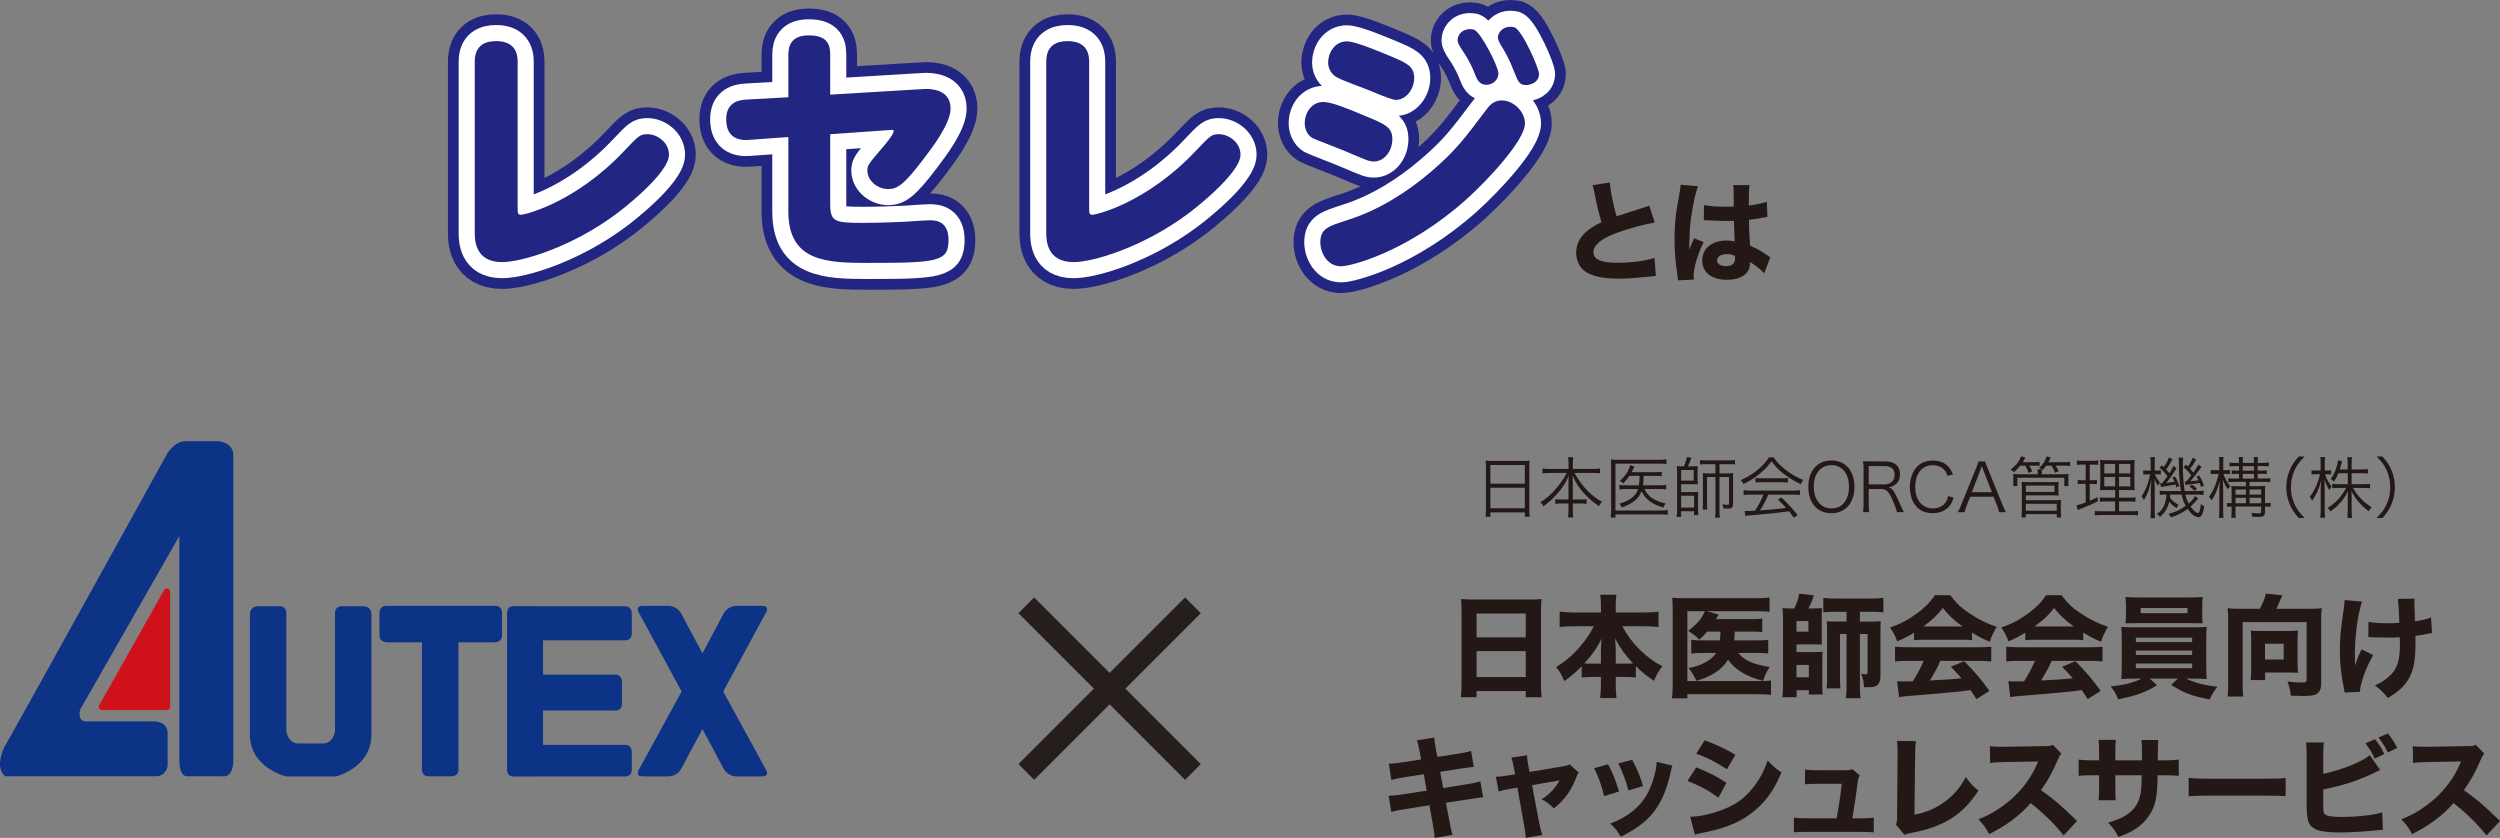 <?xml version="1.0" encoding="UTF-8"?>
<svg id="_レイヤー_2" data-name="レイヤー 2" xmlns="http://www.w3.org/2000/svg" viewBox="0 0 674.26 225.98">
  <rect x="0" y="0" width="674.26" height="225.98" fill="#808080" stroke="none"/>
  <defs>
    <style>
      .cls-1 {
        stroke: #232583;
        stroke-width: 14.46px;
      }

      .cls-1, .cls-2, .cls-3 {
        stroke-linejoin: round;
      }

      .cls-1, .cls-4 {
        fill: #232583;
      }

      .cls-2 {
        fill: #cf111b;
        stroke: #cf111b;
        stroke-linecap: round;
        stroke-width: 1.73px;
      }

      .cls-3 {
        fill: #fff;
        stroke: #fff;
        stroke-width: 8.67px;
      }

      .cls-5 {
        fill: #0d3387;
      }

      .cls-6, .cls-7 {
        fill: #231815;
      }

      .cls-7 {
        stroke: #251e1c;
        stroke-miterlimit: 10;
        stroke-width: 6px;
      }
    </style>
  </defs>
  <g id="_サイト" data-name="サイト">
    <g>
      <path class="cls-6" d="M400.76,125.99c0-.72-.02-1.24-.09-1.76.58.07,1.1.09,1.93.09h8.1c.83,0,1.33-.02,1.85-.09-.07.52-.09.97-.09,1.66v11.54c0,.86.04,1.37.11,1.93h-1.31v-1.17h-9.29v1.17h-1.31c.07-.54.11-1.1.11-1.91v-11.45ZM401.96,130.45h9.29v-5.04h-9.29v5.04ZM401.96,137.08h9.29v-5.53h-9.29v5.53Z"/>
      <path class="cls-6" d="M418,127.55c-.7,0-1.31.04-1.98.11v-1.31c.67.09,1.19.13,1.98.13h5.04v-1.53c0-.59-.04-1.03-.13-1.64h1.42c-.09.54-.13,1.06-.13,1.62v1.55h5.31c.9,0,1.5-.04,2.02-.13v1.31c-.76-.07-1.3-.11-2.02-.11h-4.86c2.02,3.64,4.43,6.16,7.42,7.78-.38.41-.58.68-.83,1.17-1.46-.97-2.57-1.91-3.75-3.15-1.49-1.58-2.5-3.11-3.37-5.06.05,1.08.07,1.75.07,2.34v4.09h1.96c.88,0,1.28-.02,1.75-.09v1.26c-.54-.09-.97-.11-1.78-.11h-1.93v1.71c0,.85.04,1.49.13,2.07h-1.42c.09-.63.13-1.26.13-2.09v-1.69h-1.73c-.85,0-1.28.02-1.82.11v-1.26c.47.07.86.09,1.78.09h1.76v-4.09c0-.67.02-1.35.07-2.32-.83,1.96-1.78,3.44-3.4,5.2-1.13,1.24-2.11,2.11-3.42,3.02-.27-.49-.41-.67-.85-1.06,1.55-.94,2.84-2.03,4.21-3.65,1.35-1.55,2.12-2.7,2.93-4.27h-4.59Z"/>
      <path class="cls-6" d="M449.81,138.86c-.54-.09-.99-.13-1.76-.13h-12.35v.85h-1.3c.07-.59.13-1.24.13-1.96v-11.85c0-.74-.02-1.26-.07-1.85.54.07,1.03.09,1.89.09h11.34c.7,0,1.17-.04,1.76-.13v1.28c-.54-.07-1.04-.11-1.75-.11h-12.01v12.64h12.35c.74,0,1.22-.04,1.76-.11v1.28ZM443.53,131.89c.95,2.07,2.49,3.13,5.71,3.91-.27.32-.47.65-.63,1.1-1.84-.59-2.72-1.01-3.67-1.71s-1.66-1.55-2.21-2.7c-.47,1.19-1.1,2.02-2.05,2.72-.96.7-1.93,1.19-3.24,1.66-.2-.41-.4-.7-.7-1.01,2.81-.81,4.43-2.07,5.06-3.96h-3.21c-.88,0-1.35.02-1.84.09v-1.19c.49.07.9.09,1.85.09h3.4c.13-.81.16-1.24.2-2.54h-2.75c-.54.81-.85,1.17-1.64,2.02-.29-.27-.5-.43-.92-.65,1.26-1.17,1.96-2.12,2.5-3.37.13-.31.2-.54.29-.88l1.13.34q-.13.27-.41.86c-.07.18-.18.38-.34.68h6.37c.9,0,1.35-.02,1.76-.09v1.17c-.52-.07-1.06-.09-1.75-.09h-3.13q-.07,1.71-.18,2.54h4.48c.83,0,1.28-.04,1.76-.11v1.22c-.49-.07-1.01-.11-1.8-.11h-4.05Z"/>
      <path class="cls-6" d="M454.12,125.79c.43-.9.63-1.48.86-2.54l1.19.2c-.29.92-.58,1.6-.94,2.34h1.41c.52,0,.86-.02,1.26-.05-.04.36-.05.68-.05,1.13v2.57c0,.54.02.81.05,1.19-.36-.04-.61-.04-1.26-.04h-3.24v2.12h3.33c.7,0,.95-.02,1.31-.05-.05.41-.07.76-.07,1.39v3.33c0,.63.02,1.1.09,1.55h-1.17v-1.04h-3.49v1.51h-1.21c.09-.52.13-1.08.13-1.73v-10.68c0-.34-.04-.9-.07-1.26.38.04.81.05,1.39.05h.49ZM453.41,129.62h3.38v-2.86h-3.38v2.86ZM453.41,136.9h3.49v-3.19h-3.49v3.19ZM460.12,125.19c-.7,0-1.12.02-1.6.09v-1.21c.5.07.94.11,1.64.11h6.16c.7,0,1.12-.04,1.62-.11v1.21c-.49-.07-.9-.09-1.58-.09h-2.61v2.48h2.32c.59,0,1.01-.02,1.41-.07-.05.41-.07.72-.07,1.33v6.99c0,.94-.36,1.26-1.37,1.26-.38,0-.79-.02-1.26-.07-.02-.45-.09-.74-.25-1.13.65.13,1.1.18,1.4.18.29,0,.4-.09.4-.4v-7.11h-2.58v9.31c0,.7.04,1.17.13,1.64h-1.35c.09-.5.13-.95.13-1.64v-9.31h-2.27v7.08c0,.86.02,1.31.09,1.69h-1.3c.07-.47.11-.92.11-1.76v-6.66c0-.61-.02-.97-.07-1.39.49.05.85.07,1.55.07h1.89v-2.48h-2.52Z"/>
      <path class="cls-6" d="M478.39,123.36c.85,1.3,1.64,2.14,3.02,3.22,1.57,1.24,3.29,2.23,4.97,2.88-.36.43-.54.74-.7,1.15-1.8-.85-3.55-1.94-5.01-3.13-1.21-.99-2.03-1.89-2.88-3.08-.88,1.22-1.57,1.96-2.7,2.95-1.58,1.37-3.06,2.34-4.86,3.17-.18-.38-.47-.76-.76-1.03,1.85-.81,3.28-1.69,4.77-2.94,1.24-1.04,2.07-1.96,2.86-3.21h1.28ZM472.31,133.4c-.88,0-1.51.04-2.05.11v-1.3c.56.07,1.15.11,2.05.11h11.09c.92,0,1.5-.04,2.05-.11v1.3c-.56-.07-1.17-.11-2.05-.11h-6.46c-.99,2.16-1.33,2.83-2.25,4.25,2.48-.16,4.36-.34,7.02-.67-1.08-1.17-1.4-1.49-2.2-2.23l.94-.58c1.8,1.69,3.01,3.02,4.36,4.75l-.99.74c-.7-.99-.94-1.3-1.31-1.76-3.2.43-5.92.72-8.73.94-2.23.18-2.59.22-3.04.32l-.22-1.37c.31.04.65.05.92.05q.29,0,1.91-.11c1.01-1.6,1.58-2.68,2.29-4.34h-3.31ZM473.46,128.92c.36.05.76.07,1.42.07h5.82c.7,0,1.12-.02,1.51-.07v1.21c-.38-.05-.85-.07-1.51-.07h-5.83c-.54,0-1.04.02-1.4.07v-1.21Z"/>
      <path class="cls-6" d="M500.15,131.3c0,4.34-2.43,7.11-6.23,7.11s-6.21-2.77-6.21-7.11,2.45-7.11,6.23-7.11,6.21,2.77,6.21,7.11ZM497.08,135.91c1.03-1.01,1.6-2.68,1.6-4.61s-.54-3.56-1.58-4.61c-.83-.81-1.91-1.24-3.15-1.24-2.88,0-4.77,2.3-4.77,5.83s1.91,5.85,4.79,5.85c1.24,0,2.3-.41,3.11-1.22Z"/>
      <path class="cls-6" d="M511.58,138.14c-.05-.54-.31-1.28-1.06-3.08-1.04-2.47-1.75-3.17-3.19-3.17h-3.33v4.21c0,.92.04,1.39.14,2.03h-1.67c.11-.65.14-1.13.14-2.02v-9.65c0-.77-.04-1.35-.14-2.07.63.04,1.13.05,1.96.05h3.96c2.61,0,4.05,1.22,4.05,3.46,0,1.15-.34,2.02-1.08,2.65-.52.47-.97.68-1.94.9.74.22,1.19.7,1.84,1.98.43.85.86,1.78,1.42,3.02.31.7.56,1.24.81,1.67h-1.91ZM508.27,130.65c.81,0,1.55-.29,2.03-.77.47-.45.68-1.04.68-1.82,0-1.53-.9-2.36-2.61-2.36h-4.38v4.95h4.27Z"/>
      <path class="cls-6" d="M525.26,128.35c-.27-.77-.47-1.15-.85-1.58-.72-.85-1.8-1.3-3.11-1.3-2.92,0-4.75,2.23-4.75,5.82s1.85,5.83,4.75,5.83c1.42,0,2.63-.54,3.37-1.51.38-.52.56-.97.72-1.8l1.49.36c-.31,1.06-.54,1.57-.97,2.14-1.01,1.35-2.65,2.09-4.66,2.09-1.73,0-3.19-.54-4.21-1.58-1.26-1.26-1.94-3.22-1.94-5.47s.72-4.29,2.05-5.6c1.04-1.01,2.41-1.53,4.12-1.53s3.06.49,4.03,1.46c.63.61.97,1.15,1.4,2.27l-1.44.41Z"/>
      <path class="cls-6" d="M539.16,138.14c-.14-.65-.34-1.28-.56-1.84l-.94-2.32h-6.28l-.94,2.32c-.27.68-.43,1.21-.56,1.84h-1.87c.36-.59.49-.86.97-2.07l4.03-9.94c.34-.85.49-1.26.58-1.67h1.82c.07.34.16.58.61,1.67l4.03,9.94c.45,1.08.68,1.6.95,2.07h-1.85ZM534.91,126.8c-.05-.14-.05-.16-.4-1.15-.09.27-.16.47-.2.59-.11.29-.16.49-.2.56l-2.3,5.94h5.42l-2.32-5.94Z"/>
      <path class="cls-6" d="M544.86,125.59c-.58.72-1.03,1.19-1.69,1.76-.32-.36-.38-.4-.9-.72,1.37-.99,2.27-2.11,2.88-3.58l1.13.36c-.31.56-.43.76-.74,1.24h3.03c.74,0,1.12-.02,1.53-.09v1.08c-.49-.05-.61-.05-1.39-.05h-1.4c.36.61.54.95.79,1.53l-.99.43c-.27-.81-.49-1.31-.86-1.96h-1.39ZM550.68,126.6c-.36-.25-.45-.31-.7-.43,1.08-.97,1.55-1.69,2-3.08l1.1.27c-.22.5-.34.77-.63,1.3h4.3c.77,0,1.1-.02,1.57-.09v1.12c-.45-.07-.83-.09-1.53-.09h-2.38c.36.54.59.95.85,1.49l-1.01.43c-.34-.86-.5-1.19-.95-1.93h-1.42c-.29.4-.36.49-1.01,1.17-.05-.05-.07-.07-.14-.13-.05.38-.05.47-.05.97v.31h5.38c.83,0,1.24-.02,1.82-.07-.04.34-.05.61-.05,1.13v.94c0,.54.02.85.07,1.19h-1.15v-2.25h-12.66v2.25h-1.15c.05-.36.07-.67.07-1.17v-.94c0-.49-.02-.81-.07-1.15.52.05.94.07,1.76.07h4.88v-.31c0-.43-.02-.61-.07-1.01h1.19ZM545.19,139.58c.07-.61.11-1.1.11-1.82v-6.5c0-.61-.02-.86-.07-1.31.56.07,1.06.09,1.8.09h6.39c.76,0,1.24-.02,1.8-.09-.04.34-.05.72-.05,1.31v1.04c0,.63.02.99.07,1.37-.54-.05-1.03-.07-1.8-.07h-7.06v1.31h7.85c.77,0,1.19-.02,1.66-.07-.07.45-.09.94-.09,1.62v1.42c0,.65.02,1.13.11,1.69h-1.19v-.9h-8.34v.9h-1.19ZM546.38,132.68h7.72v-1.71h-7.72v1.71ZM546.38,137.74h8.34v-1.87h-8.34v1.87Z"/>
      <path class="cls-6" d="M561.57,125.3c-.72,0-.94.02-1.42.09v-1.21c.43.09.81.11,1.51.11h2.74c.68,0,1.04-.02,1.48-.11v1.19c-.47-.05-.81-.07-1.39-.07h-.88v4.23h.72c.52,0,.79-.02,1.21-.09v1.13c-.41-.05-.76-.07-1.21-.07h-.72v4.57c.88-.38,1.19-.52,2.11-.99l.07,1.13c-1.76.86-2.11,1.01-4.68,2.03-.41.16-.5.2-.72.31l-.36-1.26c.67-.14,1.24-.32,2.49-.77v-5.02h-.95c-.49,0-.79.02-1.19.09v-1.15c.4.07.67.09,1.21.09h.94v-4.23h-.94ZM568.61,132.16c-1.13,0-1.73.02-2.23.07.04-.31.04-.49.04-.65q.02-.47.04-1.42v-3.83c0-1.13-.04-1.73-.09-2.29.54.07,1.1.09,2.32.09h4.74c1.26,0,1.8-.02,2.3-.09-.05.5-.07,1.21-.07,2.27v3.62c0,1.17.02,1.84.07,2.3-.65-.05-1.13-.07-2.16-.07h-2.05v2.07h2.66c.88,0,1.28-.02,1.76-.09v1.19c-.5-.07-.94-.09-1.76-.09h-2.66v2.65h3.35c.86,0,1.28-.02,1.76-.09v1.19c-.52-.07-.94-.09-1.8-.09h-8.05c-.86,0-1.28.02-1.78.09v-1.19c.47.07.85.09,1.71.09h3.75v-2.65h-2.38c-.86,0-1.26.02-1.73.09v-1.19c.45.07.83.09,1.73.09h2.38v-2.07h-1.84ZM567.53,125.12v2.56h2.92v-2.56h-2.92ZM567.53,128.63v2.54h2.92v-2.54h-2.92ZM571.51,127.68h3.04v-2.56h-3.04v2.56ZM571.51,131.17h3.04v-2.54h-3.04v2.54Z"/>
      <path class="cls-6" d="M580.05,125.16c0-.99-.02-1.48-.09-1.87h1.24c-.05.43-.07.94-.07,1.85v1.78h.49c.52,0,.88-.02,1.17-.07v1.13c-.41-.05-.68-.07-1.15-.07h-.43c.34.86.76,1.53,1.33,2.18-.2.31-.29.47-.5.94-.45-.61-.67-1.04-.97-1.93.04,1.24.07,2.02.07,2.65v5.91c0,1.03.02,1.62.09,2.09h-1.26c.07-.5.11-1.15.11-2.09v-4.92c0-.7.07-2.11.18-3.48-.49,2.48-1.08,4.12-2.04,5.64-.16-.4-.4-.76-.65-1.04,1.08-1.53,1.87-3.53,2.34-5.94h-.63c-.5,0-.94.02-1.24.07v-1.13c.32.05.63.07,1.24.07h.77v-1.76ZM585.33,133.39c-.04.47-.04.5-.07.86.59.77,1.26,1.31,2.34,1.93-.22.23-.31.36-.59.86-.88-.58-1.39-1.03-1.96-1.71-.47,1.78-1.17,2.94-2.47,4.07-.31-.38-.45-.52-.86-.77,1.66-1.15,2.41-2.66,2.59-5.24h-.2c-.67,0-1.13.02-1.62.09v-1.13c.5.07.85.09,1.62.09h4.11c-.16-.83-.22-1.33-.31-2.25-.2-1.89-.23-2.5-.27-5.64,0-.47-.04-.76-.09-1.13h1.26c-.07.43-.09.76-.09,1.76,0,2.7.16,5.13.5,7.26h3.19c1.08,0,1.4-.02,1.91-.11v1.17c-.58-.09-1.04-.11-1.91-.11h-3.01c.23.99.47,1.64.9,2.41.86-.77,1.39-1.39,1.67-2.02l.92.63c-.86,1.01-1.42,1.6-2.09,2.2.77,1.1,1.51,1.75,1.98,1.75.22,0,.32-.14.49-.61.14-.43.16-.58.32-1.82.34.31.56.45.92.63-.41,2.27-.77,2.93-1.62,2.93s-1.85-.76-2.88-2.23c-1.35,1.03-2.68,1.69-4.47,2.27-.23-.43-.34-.58-.72-.92,1.91-.5,3.21-1.1,4.66-2.18-.54-1.01-.77-1.64-1.1-3.04h-3.06ZM585.92,123.84c-.56,1.12-1.03,1.89-1.69,2.77.4.43.56.61.86,1.04.49-.77.67-1.1,1.08-1.98l.86.61c-1.15,1.84-1.86,2.84-2.79,3.96.88-.11,1.67-.22,2.25-.32-.22-.49-.29-.63-.59-1.12l.72-.27c.54.88.79,1.48,1.17,2.57l-.81.34c-.09-.36-.13-.47-.22-.79-.76.16-1.71.34-3.44.61-.22.04-.29.04-.5.09l-.22-1.03c.11.02.16.02.22.02.09,0,.16,0,.31-.02.65-.79.97-1.21,1.44-1.89-.67-.9-1.19-1.46-2.12-2.25l.65-.72c.14.14.31.31.5.49.7-.99,1.04-1.66,1.37-2.59l.95.47ZM589.22,129.84c.13.02.2.02.27.02.05,0,.11,0,.18-.02.61-.7.76-.88,1.33-1.62-.72-.97-1.15-1.42-2.07-2.18l.59-.76c.29.27.36.34.56.54.61-.85.95-1.48,1.31-2.38l.94.5c-.63,1.08-.95,1.58-1.64,2.48.36.4.52.59.86,1.03.72-1.01.9-1.3,1.39-2.16l.83.65c-1.64,2.2-2.14,2.85-3.02,3.84.99-.07,1.46-.13,2.2-.25-.2-.45-.27-.58-.54-1.01l.74-.29c.5.83.86,1.58,1.31,2.77l-.83.32c-.16-.54-.23-.74-.36-1.06-.41.09-1.6.25-3.55.5-.13.02-.14.02-.31.05l-.2-.99ZM591.16,130.7c.52.31.86.59,1.37,1.1l-.65.61c-.45-.5-.79-.81-1.35-1.19l.63-.52Z"/>
      <path class="cls-6" d="M599.67,127.81c.49,1.44,1.01,2.34,1.85,3.29-.27.29-.41.45-.68.88-.58-.83-.88-1.46-1.33-2.63.05.85.09,1.94.09,2.79v5.44c0,.97.02,1.6.11,2.09h-1.26c.07-.5.11-1.17.11-2.09v-5.04c0-.86.04-1.87.11-2.81-.59,2.02-.72,2.41-1.12,3.28-.34.76-.61,1.24-1.04,1.93-.23-.38-.34-.5-.77-.9,1.21-1.64,2.09-3.73,2.65-6.23h-.88c-.54,0-.94.02-1.24.07v-1.13c.32.05.67.07,1.24.07h1.04v-1.71c0-1.01-.02-1.48-.09-1.85h1.24c-.07.45-.09.95-.09,1.85v1.71h.63c.52,0,.85-.02,1.19-.07v1.13c-.36-.05-.7-.07-1.17-.07h-.58ZM602.74,129.98c-.79,0-1.22.02-1.75.09v-1.08c.47.07.9.09,1.71.09h1.17v-1.28h-.45c-.67,0-1.06.02-1.51.07v-1.01c.43.05.85.07,1.51.07h.45v-1.21h-.99c-.67,0-1.12.02-1.58.07v-1.03c.43.07.86.09,1.58.09h.99c-.02-.85-.04-1.19-.11-1.57h1.22c-.09.38-.11.7-.11,1.57h3.04c-.02-1.01-.02-1.21-.11-1.57h1.22c-.09.45-.11.85-.11,1.57h1.44c.7,0,1.12-.04,1.58-.11v1.06c-.5-.07-.86-.09-1.58-.09h-1.44v1.21h.92c.65,0,1.08-.02,1.51-.09v1.04c-.41-.07-.83-.09-1.51-.09h-.92v1.28h1.62c.81,0,1.24-.02,1.75-.11v1.12c-.54-.09-.92-.11-1.76-.11h-3.82v1.17h2.52c.7,0,1.3-.04,1.73-.09-.05.41-.07.94-.07,1.84v2.83h.14c.63,0,.9-.02,1.35-.11v1.08c-.49-.05-.86-.07-1.35-.07h-.14v1.4c0,1.12-.34,1.39-1.71,1.39-.56,0-1.04-.02-1.75-.05-.04-.34-.11-.7-.22-1.03.77.11,1.31.14,1.91.14s.72-.07.72-.5v-1.35h-6.91v1.06c0,1.15,0,1.46.07,1.98h-1.21c.07-.58.09-1.04.09-1.98v-1.06c-.5,0-.88.04-1.26.09v-1.08c.38.07.7.09,1.26.09v-2.88c0-.72-.02-1.15-.07-1.73.45.02,1.04.04,1.96.04h1.96v-1.17h-3.01ZM605.74,132.02h-2.81v1.39h2.81v-1.39ZM605.74,134.25h-2.81v1.48h2.81v-1.48ZM607.92,126.94v-1.21h-3.04v1.21h3.04ZM607.92,129.08v-1.28h-3.04v1.28h3.04ZM609.85,133.4v-1.39h-3.13v1.39h3.13ZM609.85,135.73v-1.48h-3.13v1.48h3.13Z"/>
      <path class="cls-6" d="M619.98,139.71c-1.35-1.55-1.91-2.41-2.5-3.87-.59-1.44-.86-2.86-.86-4.43s.27-2.99.86-4.43c.59-1.46,1.15-2.32,2.5-3.87h1.6c-1.51,1.53-2.11,2.34-2.74,3.73-.65,1.44-.97,2.94-.97,4.57s.32,3.13.97,4.57c.63,1.39,1.22,2.2,2.74,3.73h-1.6Z"/>
      <path class="cls-6" d="M627.07,127.89c.41,1.28.94,2.25,1.78,3.33-.27.34-.47.63-.63.95-.58-.9-.88-1.57-1.3-2.92q.04,1.33.07,2.92v5.38c0,1.01.04,1.57.11,2.09h-1.33c.09-.52.13-1.15.13-2.09v-5.11c0-.92.02-1.67.11-2.86-.52,2.2-1.24,3.82-2.43,5.46-.22-.49-.36-.7-.65-1.04,1.21-1.44,2.23-3.67,2.79-6.1h-1.03c-.54,0-.95.02-1.26.07v-1.13c.31.05.67.07,1.26.07h1.19v-1.78c0-1.01-.02-1.46-.09-1.85h1.3c-.07.45-.09.94-.09,1.85v1.78h.59c.5,0,.79-.02,1.12-.07v1.12c-.34-.04-.72-.05-1.12-.05h-.52ZM630.67,127.62c-.36.9-.63,1.4-1.17,2.27-.34-.32-.5-.45-.9-.67.85-1.17,1.42-2.48,1.8-4.05.09-.45.14-.72.14-1.03l1.15.29c-.07.16-.09.27-.29.97-.11.41-.23.85-.36,1.21h2.14v-1.71c0-.74-.04-1.17-.11-1.6h1.28c-.07.41-.11.85-.11,1.58v1.73h2.63c.85,0,1.31-.04,1.75-.11v1.21c-.45-.05-.97-.09-1.75-.09h-2.63v2.97h3.22c.72,0,1.22-.04,1.75-.11v1.21c-.56-.05-1.12-.09-1.76-.09h-2.84c.61,1.06,1.04,1.69,1.78,2.5.99,1.12,1.95,1.89,3.26,2.7-.38.4-.54.63-.79,1.08-2.18-1.6-3.58-3.24-4.68-5.49q.02.36.05.95c0,.32.02.77.02,1.19v3.26c0,.83.04,1.39.11,1.89h-1.28c.07-.54.11-1.1.11-1.91v-3.19c0-.16.02-.88.07-2.16-.68,1.44-1.46,2.58-2.57,3.69-.68.72-1.28,1.21-2.18,1.8-.29-.45-.5-.72-.76-.95,2.11-1.22,3.71-2.94,5.01-5.37h-1.94c-.72,0-1.3.04-1.8.11v-1.22c.52.07,1.04.11,1.8.11h2.38v-2.97h-2.52Z"/>
      <path class="cls-6" d="M640.95,139.71c1.51-1.51,2.11-2.34,2.74-3.73.65-1.44.97-2.94.97-4.57s-.32-3.13-.97-4.57c-.63-1.39-1.22-2.21-2.74-3.73h1.6c1.35,1.55,1.91,2.41,2.5,3.87.59,1.44.86,2.86.86,4.43s-.27,2.99-.86,4.43c-.59,1.46-1.15,2.32-2.5,3.87h-1.6Z"/>
    </g>
    <g>
      <path class="cls-6" d="M412.49,161.7c1.44,0,2.34-.03,3.27-.15-.12,1.26-.15,2.19-.15,3.21v19.44c0,1.62.06,2.7.18,3.84h-4.29v-1.65h-13.26v1.65h-4.23c.12-1.14.18-2.4.18-3.84v-19.35c0-1.14-.06-2.19-.15-3.3.96.09,2.01.15,3.39.15h15.06ZM411.5,171.9v-6.42h-13.26v6.42h13.26ZM398.24,175.62v6.99h13.26v-6.99h-13.26Z"/>
      <path class="cls-6" d="M437.54,168.9c1.44,2.61,2.76,4.38,4.62,6.24,2.07,2.01,3.87,3.36,6.18,4.56-1.08,1.38-1.5,2.13-2.25,3.93-1.95-1.29-3.09-2.22-4.89-3.96v3.06c-.96-.09-1.8-.15-3-.15h-2.43v1.83c0,1.44.06,2.79.21,3.87h-4.41c.15-1.14.21-2.4.21-3.87v-1.83h-2.19c-1.2,0-2.04.06-3,.15v-3.03c-1.65,1.71-2.91,2.76-4.71,3.99-.72-1.77-1.11-2.43-2.19-3.78,2.37-1.44,4.2-2.97,6.06-5.04,1.68-1.89,3.09-3.9,4.11-5.97h-5.52c-1.38,0-2.46.06-3.69.21v-4.14c1.2.15,2.25.21,3.69.21h7.44v-1.98c0-1.23-.06-1.95-.18-2.79h4.35c-.12.78-.18,1.56-.18,2.79v1.98h7.8c1.53,0,2.67-.06,3.75-.21v4.14c-1.29-.15-2.31-.21-3.75-.21h-6.03ZM431.78,175.2c0-.93.06-1.83.18-2.97-1.23,2.49-2.52,4.38-4.65,6.69.51.06,1.05.06,2.07.06h2.4v-3.78ZM438.5,178.98c.99,0,1.41,0,1.95-.06-2.07-2.19-3.36-3.96-4.86-6.72.15,1.71.18,2.28.18,2.94v3.84h2.73Z"/>
      <path class="cls-6" d="M460.43,170.34c-.72.87-1.05,1.2-2.13,2.19-.81-.9-1.65-1.53-3-2.37,2.43-1.86,3.81-3.48,4.5-5.31h-4.71v18.84h19.08c1.65,0,2.67-.06,3.48-.15v3.87c-.87-.12-1.86-.18-3.45-.18h-19.11v1.11h-4.14c.12-1.05.18-1.92.18-3.57v-20.34c0-1.38-.03-2.31-.12-3.21.9.09,1.74.12,3.27.12h19.41c1.68,0,2.55-.06,3.57-.18v3.84c-1.02-.12-1.77-.15-3.45-.15h-13.5l3.24.9q-.12.21-.36.6c-.03.06-.06.12-.39.63h9.51c1.44,0,2.19-.03,2.97-.15v3.63c-.9-.09-1.77-.12-2.94-.12h-4.47c-.06,1.44-.06,1.47-.15,2.37h6.33c1.38,0,2.01-.03,2.85-.15v3.69c-.78-.12-1.56-.15-2.97-.15h-5.1c.93,1.17,2.01,1.95,3.6,2.58,1.41.54,3,.93,4.86,1.2-.78,1.2-1.2,2.07-1.8,3.75-4.62-1.23-7.35-2.88-9.42-5.7-1.68,2.67-4.29,4.44-8.55,5.7-.63-1.44-1.26-2.46-2.13-3.45,2.16-.45,3-.72,4.29-1.41,1.53-.78,2.46-1.59,3.18-2.67h-3.42c-1.68,0-2.4.03-3.3.18v-3.75c.9.15,1.59.18,3.36.18h4.38c.06-.66.12-1.29.15-2.37h-3.6Z"/>
      <path class="cls-6" d="M483.95,164.1c.75-1.65,1.05-2.58,1.29-3.99l3.96.45c-.39,1.29-.75,2.13-1.44,3.54h1.65c.75,0,1.41-.03,1.98-.09-.03.66-.06,1.2-.06,1.83v5.76c0,1.29,0,1.59.06,2.25-.6-.03-1.08-.06-1.86-.06h-5.01v2.07h5.01c.99,0,1.5-.03,2.04-.09-.06.69-.09,1.26-.09,2.22v6.93c0,1.17.03,1.8.12,2.4h-3.75v-1.17h-3.3v1.89h-3.84c.12-1.11.18-2.13.18-3.27v-18.18c0-.75-.06-2.01-.15-2.58.54.06,1.26.09,2.04.09h1.17ZM484.52,170.37h3.21v-2.88h-3.21v2.88ZM484.52,182.67h3.33v-3.33h-3.33v3.33ZM494.87,165c-1.29,0-2.16.03-3.12.15v-3.9c.96.12,1.89.18,3.33.18h9.63c1.38,0,2.31-.06,3.24-.18v3.9c-.96-.12-1.8-.15-3.12-.15h-3.21v2.64h3.24c1.11,0,1.74-.03,2.4-.12-.06.57-.09,1.05-.09,2.43v12.45c0,1.08-.27,1.86-.78,2.31-.51.48-1.17.63-2.58.63h-1.08c-.12-1.77-.27-2.49-.78-3.63.21.03.39.06.48.06.48.09.57.09.69.09.45,0,.57-.09.57-.48v-10.38h-2.07v14.13c0,1.23.06,2.22.18,3.18h-3.96c.12-.96.18-1.98.18-3.18v-14.13h-1.77v11.76c0,1.56.03,2.25.12,2.91h-3.72c.12-.87.12-1.26.12-3.42v-12.12c0-1.38-.03-1.89-.09-2.58.63.06,1.2.09,2.46.09h2.88v-2.64h-3.15Z"/>
      <path class="cls-6" d="M516.23,170.64c-1.74,1.05-2.61,1.5-4.53,2.34-.63-1.68-1.08-2.52-1.98-3.72,2.97-1.05,4.83-2.04,7.23-3.78,2.19-1.59,3.6-3.03,4.89-4.95h4.17c1.53,2.07,2.76,3.27,5.07,4.83,2.52,1.71,4.8,2.82,7.44,3.69-.9,1.53-1.38,2.52-1.86,4.02-1.8-.72-2.88-1.29-4.8-2.46v2.04c-.84-.09-1.62-.12-2.79-.12h-10.17c-.93,0-1.83.03-2.67.12v-2.01ZM514.67,178.23c-1.5,0-2.61.06-3.57.18v-3.99c1.02.09,2.22.15,3.57.15h18.81c1.44,0,2.58-.06,3.57-.15v3.99c-.99-.12-2.07-.18-3.57-.18h-10.14c-.81,1.86-1.8,3.66-2.88,5.31q6.03-.3,8.58-.6c-.96-1.08-1.44-1.62-2.88-3.12l3.6-1.5c3.09,3.18,4.38,4.71,6.81,8.01l-3.51,2.22c-.84-1.32-1.11-1.71-1.59-2.43-2.88.39-2.94.39-4.59.54-1.47.15-10.26.93-11.4.99-1.38.09-2.61.24-3.3.36l-.51-4.29c.9.06,1.35.06,2.1.06.3,0,1.02,0,2.13-.03,1.17-1.83,2.19-3.75,2.94-5.52h-4.17ZM529.31,168.96c-2.34-1.68-3.69-2.94-5.31-4.98-1.47,1.92-2.79,3.15-5.28,4.98h10.59Z"/>
      <path class="cls-6" d="M546.23,170.64c-1.74,1.05-2.61,1.5-4.53,2.34-.63-1.68-1.08-2.52-1.98-3.72,2.97-1.05,4.83-2.04,7.23-3.78,2.19-1.59,3.6-3.03,4.89-4.95h4.17c1.53,2.07,2.76,3.27,5.07,4.83,2.52,1.71,4.8,2.82,7.44,3.69-.9,1.53-1.38,2.52-1.86,4.02-1.8-.72-2.88-1.29-4.8-2.46v2.04c-.84-.09-1.62-.12-2.79-.12h-10.17c-.93,0-1.83.03-2.67.12v-2.01ZM544.67,178.23c-1.5,0-2.61.06-3.57.18v-3.99c1.02.09,2.22.15,3.57.15h18.81c1.44,0,2.58-.06,3.57-.15v3.99c-.99-.12-2.07-.18-3.57-.18h-10.14c-.81,1.86-1.8,3.66-2.88,5.31q6.03-.3,8.58-.6c-.96-1.08-1.44-1.62-2.88-3.12l3.6-1.5c3.09,3.18,4.38,4.71,6.81,8.01l-3.51,2.22c-.84-1.32-1.11-1.71-1.59-2.43-2.88.39-2.94.39-4.59.54-1.47.15-10.26.93-11.4.99-1.38.09-2.61.24-3.3.36l-.51-4.29c.9.06,1.35.06,2.1.06.3,0,1.02,0,2.13-.03,1.17-1.83,2.19-3.75,2.94-5.52h-4.17ZM559.31,168.96c-2.34-1.68-3.69-2.94-5.31-4.98-1.47,1.92-2.79,3.15-5.28,4.98h10.59Z"/>
      <path class="cls-6" d="M575.45,183.03c-1.47,0-2.31.03-3.33.12.06-.78.12-1.59.12-3.15v-7.71c0-1.59-.03-2.25-.12-3.21.9.09,1.92.12,3.33.12h16.38c1.5,0,2.22-.03,3.33-.12-.12.78-.12,1.47-.12,3.21v7.71q.03,2.58.12,3.15c-.96-.09-1.89-.12-3.33-.12h-2.25c2.64,1.2,5.1,1.83,8.46,2.19-1.08,1.41-1.56,2.22-2.1,3.42-4.8-.93-6.93-1.74-10.38-3.93l1.83-1.68h-7.62l2.01,1.77c-3.3,1.98-5.61,2.82-10.47,3.81-.57-1.41-1.11-2.31-2.04-3.45,3.9-.48,6-1.02,8.37-2.13h-2.19ZM593.96,165.87c0,.84.03,1.56.09,2.25-.9-.03-1.95-.06-3.18-.06h-14.37c-1.26,0-2.34.03-3.24.06.06-.69.12-1.44.12-2.25v-2.52c0-.9-.06-1.44-.15-2.34,1.08.09,1.8.12,3.42.12h14.07c1.56,0,2.28-.03,3.36-.12-.09.84-.12,1.35-.12,2.34v2.52ZM576.05,173.16h15.18v-1.17h-15.18v1.17ZM576.05,176.64h15.18v-1.17h-15.18v1.17ZM576.05,180.21h15.18v-1.26h-15.18v1.26ZM577.34,163.98v1.41h12.63v-1.41h-12.63Z"/>
      <path class="cls-6" d="M609.5,164.19c.69-1.23,1.38-3,1.62-4.08l4.47.45c-.3.54-.45.9-.66,1.44-.33.81-.66,1.53-.99,2.19h9.18c1.38,0,2.1-.03,3.06-.15-.12,1.11-.15,1.98-.15,3.12v17.07c0,1.62-.42,2.52-1.41,3.03-.63.3-1.71.45-3.3.45-.75,0-1.86-.03-3.48-.09-.15-1.5-.36-2.34-.9-3.81,1.29.18,2.82.27,3.84.27,1.11,0,1.32-.15,1.32-.84v-15.45h-17.25v16.53c0,1.77.03,2.58.18,3.54h-4.26c.15-1.02.18-1.77.18-3.54v-17.13c0-1.11-.03-2.01-.15-3.15.96.12,1.68.15,3.06.15h5.64ZM619.67,179.04c0,1.08.03,1.77.15,2.4-.75-.03-1.71-.06-2.43-.06h-6.48v2.04h-3.9c.09-.87.15-1.62.15-2.55v-8.64c0-.87-.03-1.44-.12-2.16.69.06,1.26.09,2.13.09h8.4c.93,0,1.5-.03,2.22-.09-.09.72-.12,1.35-.12,2.25v6.72ZM610.88,177.87h5.04v-4.26h-5.04v4.26Z"/>
      <path class="cls-6" d="M637.04,162.24c-1.23,3.9-1.92,9.24-1.92,14.64,0,.78.03,1.89.09,2.64.39-1.44.81-2.52,1.71-4.38l3.15,1.53c-1.95,3.36-3.48,7.59-3.6,9.93l-4.11.18c-.06-.45-.09-.63-.21-1.2-.78-3.75-1.08-6.63-1.08-10.17,0-3.3.15-4.89,1.05-11.28.18-1.2.21-1.56.21-2.28l4.71.39ZM638.78,167.7c1.44.27,3.06.39,5.4.39,1.08,0,2.04-.03,2.94-.12q-.18-5.01-.42-6.45l4.53-.06c-.06.51-.06.69-.06,1.08q0,.36.03,1.38t.09,2.07c0,.66,0,.93.03,1.59,2.04-.3,3.36-.63,4.35-1.08l.24,4.23q-.51.06-1.71.3c-1.2.24-1.59.33-2.76.45.03.57.03,1.14.03,1.71,0,5.16-.54,7.83-2.04,10.23-1.2,1.89-2.79,3.27-5.43,4.83-1.26-1.62-1.86-2.19-3.48-3.39,2.04-.9,3.39-1.86,4.59-3.18,1.59-1.8,2.16-3.96,2.16-8.16,0-.51,0-.75-.06-1.65-1.29.06-2.13.09-3.36.09s-2.16-.03-3.24-.06c-.96-.06-1.08-.06-1.44-.06h-.42l.03-4.14Z"/>
      <path class="cls-6" d="M382.96,203.12q-.45-2.49-.81-3.45l4.71-.75c.03.96.15,1.83.45,3.45l.36,1.77,5.28-.81c1.95-.3,2.64-.45,3.81-.81l.72,4.32q-1.32.12-3.78.48l-5.28.84.81,4.38,6-.96c1.98-.3,2.79-.48,4.02-.87l.75,4.32q-1.05.06-3.93.54l-6.09.93.84,4.47c.42,2.34.57,3,.96,4.2l-4.86.81c-.03-.87-.21-2.28-.57-4.2l-.84-4.59-6.48,1.02c-1.86.3-2.55.42-3.78.78l-.72-4.35c1.23-.03,1.98-.12,3.96-.42l6.3-.99-.78-4.41-4.68.72c-2.1.33-2.43.42-4.08.81l-.69-4.38c1.32-.03,1.86-.09,4.05-.42l4.68-.72-.33-1.71Z"/>
      <path class="cls-6" d="M408.28,206.99c-.27-1.44-.36-1.86-.66-2.67l4.23-.63c.06.99.15,1.8.33,2.73l.36,1.77,8.61-1.44c1.26-.21,1.62-.3,2.19-.6l2.43,2.22c-.27.39-.42.63-.75,1.53-1.29,3.39-3,5.73-5.94,8.16-1.29-1.32-1.83-1.74-3.3-2.49,2.16-1.38,3.69-3,4.83-5.1l-7.41,1.29,1.89,9.99c.36,1.8.48,2.28.87,3.45l-4.44.78c-.09-1.17-.21-1.98-.48-3.48l-1.8-10.08-1.92.33c-1.59.27-2.07.39-3.15.72l-.72-3.96c1.05-.03,1.65-.09,3.36-.39l1.8-.27-.33-1.86Z"/>
      <path class="cls-6" d="M433.69,206.12c1.32,2.46,1.92,3.96,2.97,7.35l-4.02,1.23c-.81-3.27-1.38-4.83-2.7-7.5l3.75-1.08ZM451.06,206.48c-.18.51-.21.6-.45,1.68-.87,4.05-2.16,7.35-3.93,9.93-2.13,3.06-4.8,5.19-9.54,7.59-.93-1.59-1.35-2.13-2.85-3.57,2.28-.87,3.57-1.56,5.28-2.76,3.48-2.52,5.46-5.61,6.69-10.41.36-1.47.51-2.46.54-3.45l4.26.99ZM440.2,204.89c1.59,3.03,2.16,4.38,2.91,7.11l-3.93,1.2c-.57-2.37-1.53-4.95-2.7-7.29l3.72-1.02Z"/>
      <path class="cls-6" d="M457.48,206.96c3.3,1.32,5.52,2.43,8.16,4.17l-2.19,4.02c-2.46-1.86-5.13-3.3-8.34-4.53l2.37-3.66ZM455.86,220.28c2.7-.06,5.79-.75,8.94-1.98,3.69-1.44,6.18-3.36,8.52-6.54,1.59-2.16,2.49-3.93,3.42-6.63,1.68,1.77,2.22,2.22,3.75,3.18-1.56,3.6-2.76,5.61-4.59,7.71-3.99,4.56-8.97,7.11-16.65,8.58-.93.18-1.5.3-2.13.51l-1.26-4.83ZM459.76,199.67c3.24,1.2,5.73,2.37,8.28,3.9l-2.28,3.9c-2.97-1.95-5.49-3.21-8.28-4.2l2.28-3.6Z"/>
      <path class="cls-6" d="M501.85,220.7c1.83,0,2.55-.03,3.51-.18v3.96c-.78-.09-2.04-.12-3.54-.12h-14.46c-1.59,0-2.67.03-3.54.12v-3.96c1.08.15,1.62.18,3.54.18h7.98c.63-3.42,1.08-6.33,1.38-9.3h-6.48c-1.8,0-2.34.03-3.42.12v-3.96c1.2.15,1.71.18,3.54.18h7.26c.96,0,1.29-.06,1.98-.3l1.95,1.68c-.36.75-.42.99-.54,2.01-.39,3.21-.84,6.18-1.44,9.57h2.28Z"/>
      <path class="cls-6" d="M516.73,199.88c-.15,1.14-.21,2.07-.21,3.72l-.18,16.14c3.21-.66,5.67-1.71,8.01-3.39,2.55-1.83,4.35-3.93,5.82-6.78,1.32,1.83,1.8,2.34,3.42,3.66-4.26,6.57-9.42,9.81-18.15,11.4-.93.18-1.26.27-1.8.51l-2.28-2.7c.24-.69.3-1.14.3-2.76l.12-16.05c.03-.15.03-.27.03-.42,0-1.44-.06-2.58-.18-3.39l5.1.06Z"/>
      <path class="cls-6" d="M556.57,225.32c-2.55-3.18-5.55-6.12-8.91-8.73-2.67,3.18-6.63,6.15-11.19,8.37-.99-1.89-1.41-2.46-2.88-3.99,2.64-1.05,4.41-2.01,6.66-3.66,3.3-2.4,5.94-5.31,7.86-8.67.39-.66.9-1.74,1.59-3.27l-8.76.15c-2.49.06-3.06.09-4.2.27l-.06-4.56c.96.15,1.8.18,3.66.18h.57l10.23-.18c1.65,0,1.8-.03,2.52-.36l2.31,2.4c-.39.42-.63.81-.99,1.68-1.44,3.36-2.79,5.79-4.53,8.16,3.87,2.76,4.62,3.42,9.75,8.31l-3.63,3.9Z"/>
      <path class="cls-6" d="M577.69,205.07v-2.19c0-1.8-.03-2.55-.12-3.3h4.53q-.12,1.26-.12,2.91,0,.57-.03,2.58h1.59c1.92,0,2.94-.06,4.08-.21v4.38c-1.05-.09-2.28-.15-4.02-.15h-1.68c-.06,2.91-.09,3.42-.21,4.56-.27,2.73-.87,4.5-2.1,6.33-1.2,1.8-2.88,3.27-5.1,4.41-.9.48-1.59.78-3.18,1.35-.81-1.65-1.29-2.34-2.76-3.87,2.88-.84,4.41-1.56,5.79-2.7,2.1-1.71,2.94-3.63,3.18-7.11.03-.6.06-1.26.09-2.97h-7.11v3.3c0,2.19,0,2.52.12,3.45h-4.65c.09-.75.15-1.83.15-3.51v-3.24h-1.5c-2.1,0-2.67.03-4.02.15v-4.38c1.38.18,1.95.21,4.11.21h1.41v-2.13c0-1.53-.03-2.49-.15-3.39h4.68c-.15,1.17-.15,1.44-.15,3.3v2.22h7.17Z"/>
      <path class="cls-6" d="M590.29,209.78c1.35.18,2.43.24,5.49.24h15.18c3.03,0,4.11-.03,5.49-.21v4.92c-1.2-.09-3.18-.15-5.52-.15h-15.15c-2.61,0-4.32.06-5.49.18v-4.98Z"/>
      <path class="cls-6" d="M626.59,208.7c3.24-.66,7.08-1.95,9.9-3.39,1.26-.6,1.92-1.02,2.64-1.65l2.82,4.02c-.42.18-.57.24-1.02.48-4.59,2.25-9.21,3.78-14.34,4.74v3.63c0,2.4.03,2.7.48,3.12.45.45,2.07.69,4.68.69,1.62,0,3.99-.12,5.76-.33,2.19-.21,3.3-.42,4.98-.93l.18,4.74c-.63,0-1.11.06-3.03.24-2.67.27-6.21.45-8.52.45-3.99,0-6.03-.36-7.32-1.29-1.32-.96-1.68-2.34-1.68-6.12v-13.14c0-1.86-.06-2.7-.18-3.72h4.83c-.15,1.05-.18,1.71-.18,3.75v4.71ZM640.54,199.37c1.29,1.62,1.68,2.25,2.52,4.02l-2.61,1.2c-.6-1.41-1.32-2.58-2.49-4.11l2.58-1.11ZM643.99,197.81c1.17,1.41,1.65,2.16,2.55,3.9l-2.55,1.23c-.69-1.47-1.41-2.64-2.49-4.02l2.49-1.11Z"/>
      <path class="cls-6" d="M670.63,225.32c-2.55-3.18-5.55-6.12-8.91-8.73-2.67,3.18-6.63,6.15-11.19,8.37-.99-1.89-1.41-2.46-2.88-3.99,2.64-1.05,4.41-2.01,6.66-3.66,3.3-2.4,5.94-5.31,7.86-8.67.39-.66.9-1.74,1.59-3.27l-8.76.15c-2.49.06-3.06.09-4.2.27l-.06-4.56c.96.15,1.8.18,3.66.18h.57l10.23-.18c1.65,0,1.8-.03,2.52-.36l2.31,2.4c-.39.42-.63.81-.99,1.68-1.44,3.36-2.79,5.79-4.53,8.16,3.87,2.76,4.62,3.42,9.75,8.31l-3.63,3.9Z"/>
    </g>
    <g>
      <g>
        <path class="cls-6" d="M434.17,49.21c.12,2.01.9,6,1.83,9.15,1.65-.6,2.91-.99,7.59-2.46.6-.18.75-.24,1.2-.45l1.5,4.56c-3.06.51-6.87,1.56-10.32,2.82-4.11,1.53-6.21,3.27-6.21,5.19s1.98,2.85,6.42,2.85c3.69,0,7.71-.51,10.05-1.32l.36,4.89c-.66.03-.81.06-2.52.24-3.27.33-5.4.48-7.53.48-5.19,0-8.52-.99-10.11-3-.84-1.05-1.32-2.52-1.32-3.99,0-2.16.93-4.14,2.67-5.64,1.2-1.02,2.19-1.65,4.14-2.61-.72-2.46-1.2-4.41-1.92-8.04-.3-1.44-.33-1.53-.48-1.95l4.65-.72Z"/>
        <path class="cls-6" d="M457.99,50.23c-.63,1.26-1.53,5.52-1.98,9.12-.24,1.95-.36,4.05-.39,5.79,0,.6-.03,1.77-.03,2.25.66-1.62.87-2.16,1.35-3.12l2.55,1.02c-1.59,3.15-2.7,6.87-2.7,9.15,0,.12.03.42.06.96l-4.29.21c-.03-.39-.03-.57-.12-1.2-.6-3.99-.81-6.63-.81-9.84,0-2.82.18-5.49.57-8.07q.12-.9.72-4.14c.24-1.23.33-1.89.36-2.55l4.71.42ZM459.58,55.3c1.32.3,3.15.45,5.61.45.84,0,1.38,0,2.4-.03q0-2.22-.03-4.23c0-.57-.03-1.2-.12-1.56h4.44c-.18.99-.21,2.22-.21,5.49,1.98-.24,3.6-.57,4.86-.99l.15,4.08c-.36.03-.42.03-1.17.18-1.05.24-2.22.42-3.81.6.03,2.43.06,3.09.3,6.93,2.22,1.05,3.09,1.53,4.59,2.61.45.3.54.36.87.57l-1.65,4.32c-.69-.84-2.13-1.98-3.87-3.09.03.27.03.33.03.51,0,2.64-2.4,4.32-6.21,4.32-4.14,0-6.66-1.98-6.66-5.22s2.61-5.37,6.57-5.37c.81,0,1.32.06,2.16.24-.03-1.02-.09-2.37-.18-5.55-.87.03-1.38.03-2.04.03-1.08,0-3.75-.09-5.04-.18q-.48-.03-.87-.03s-.09,0-.18.03l.06-4.11ZM465.73,68.53c-1.59,0-2.64.66-2.64,1.68,0,.96.9,1.56,2.37,1.56,1.74,0,2.49-.66,2.49-2.16,0-.27,0-.63-.03-.63-.87-.33-1.38-.45-2.19-.45Z"/>
      </g>
      <g>
        <g>
          <path class="cls-1" d="M139.62,56.25c0,1.12,0,1.68.91,1.68.7,0,14.38-2.95,27.91-17.32,3.79-4,4.21-4.42,6.17-4.42,2.67,0,5.82,2.24,5.82,5.54,0,5.19-13.54,15.5-14.17,15.92-11.92,8.91-25.46,13.04-30.86,13.04-7.36,0-7.36-6.17-7.36-7.92V16.63c0-4.35,2.74-5.54,5.75-5.54,3.86,0,5.82,1.89,5.82,5.54v39.62Z"/>
          <path class="cls-1" d="M223.91,54.92c0,4.91,1.12,5.19,8.98,5.19,4.07,0,8.77-.21,10.73-.28,1.19-.07,6.17-.42,7.22-.42,1.75,0,4.98.35,4.98,5.33,0,5.82-2.81,6.17-21.81,6.17-10.87,0-21.39-.28-21.39-13.82v-20.13l-10.66.77c-5.54.42-6.1-3.51-6.1-5.54,0-4.07,2.59-5.19,5.4-5.33l11.36-.63v-11.5c0-2.59.98-5.19,5.47-5.19s5.82,1.89,5.82,5.19v10.8l23.21-1.4c.56,0,2.1-.14,2.52-.14,1.19,0,6.73,0,6.73,5.26,0,4.07-4.7,10.24-7.22,13.54-5.4,7.15-7.22,8.21-9.61,8.21-2.67,0-5.61-2.1-5.61-5.05,0-1.4.42-1.82,3.86-5.89.84-.98,3.23-3.72,3.23-4.7,0-.35-.14-.35-1.12-.28l-15.99,1.12v18.72Z"/>
          <path class="cls-1" d="M293.76,56.25c0,1.12,0,1.68.91,1.68.7,0,14.38-2.95,27.91-17.32,3.79-4,4.21-4.42,6.17-4.42,2.67,0,5.82,2.24,5.82,5.54,0,5.19-13.54,15.5-14.17,15.92-11.92,8.91-25.46,13.04-30.86,13.04-7.36,0-7.36-6.17-7.36-7.92V16.63c0-4.35,2.74-5.54,5.75-5.54,3.86,0,5.82,1.89,5.82,5.54v39.62Z"/>
          <path class="cls-1" d="M356.94,27.5c2.24,0,6.94,1.96,10.45,3.44,6.17,2.52,8.13,3.3,8.13,6.59s-2.24,6.03-4.98,6.03c-1.12,0-1.68-.21-6.59-2.31-1.54-.7-9.61-3.79-9.96-4-1.54-.91-2.1-2.66-2.1-4,0-2.81,1.82-5.75,5.05-5.75ZM356.1,65.37c0-3.72,2.1-4.35,7.57-6.1,8.28-2.67,15.71-7.36,22.3-12.97,6.52-5.61,8.7-8.49,14.66-16.41.98-1.33,2.1-2.81,4.42-2.81,3.09,0,6.24,2.95,6.24,6.24,0,4.49-9.96,15.22-15.92,20.55-15.71,14.03-31,17.95-33.66,17.95-3.79,0-5.61-3.72-5.61-6.45ZM363.25,11.16c2.38,0,8.91,2.81,11.64,3.93,4.49,1.89,6.52,2.73,6.52,5.96,0,3.02-2.24,5.89-4.91,5.89q-1.19,0-6.73-2.38c-1.47-.63-8.27-3.02-9.47-3.86-.91-.56-2.1-1.89-2.1-3.86,0-2.45,1.68-5.68,5.05-5.68ZM404.14,19.78c0,1.75-1.54,3.09-3.23,3.09-2.03,0-2.59-1.54-3.23-3.16-1.19-3.09-2.59-5.12-3.79-6.94-.28-.49-.77-1.19-.77-1.96,0-.98.77-2.95,3.44-2.95.42,0,.7.07.98.14,1.96.77,6.59,10.03,6.59,11.78ZM415.08,19.92c0,2.38-2.38,3.02-3.51,3.02-1.75,0-2.17-.98-3.02-3.16-1.54-4-2.67-5.89-3.86-7.78-.21-.42-.7-1.19-.7-1.89,0-1.05.98-2.88,3.44-2.88.49,0,.77.07,1.05.14,2.1.84,6.59,11.01,6.59,12.55Z"/>
        </g>
        <g>
          <path class="cls-3" d="M139.62,56.25c0,1.12,0,1.68.91,1.68.7,0,14.38-2.95,27.91-17.32,3.79-4,4.21-4.42,6.17-4.42,2.67,0,5.82,2.24,5.82,5.54,0,5.19-13.54,15.5-14.17,15.92-11.92,8.91-25.46,13.04-30.86,13.04-7.36,0-7.36-6.17-7.36-7.92V16.63c0-4.35,2.74-5.54,5.75-5.54,3.86,0,5.82,1.89,5.82,5.54v39.62Z"/>
          <path class="cls-3" d="M223.91,54.92c0,4.91,1.12,5.19,8.98,5.19,4.07,0,8.77-.21,10.73-.28,1.19-.07,6.17-.42,7.22-.42,1.75,0,4.98.35,4.98,5.33,0,5.82-2.81,6.17-21.81,6.17-10.87,0-21.39-.28-21.39-13.82v-20.13l-10.66.77c-5.54.42-6.1-3.51-6.1-5.54,0-4.07,2.59-5.19,5.4-5.33l11.36-.63v-11.5c0-2.59.98-5.19,5.47-5.19s5.82,1.89,5.82,5.19v10.8l23.21-1.4c.56,0,2.1-.14,2.52-.14,1.19,0,6.73,0,6.73,5.26,0,4.07-4.7,10.24-7.22,13.54-5.4,7.15-7.22,8.21-9.61,8.21-2.67,0-5.61-2.1-5.61-5.05,0-1.4.42-1.82,3.86-5.89.84-.98,3.23-3.72,3.23-4.7,0-.35-.14-.35-1.12-.28l-15.99,1.12v18.72Z"/>
          <path class="cls-3" d="M293.76,56.25c0,1.12,0,1.68.91,1.68.7,0,14.38-2.95,27.91-17.32,3.79-4,4.21-4.42,6.17-4.42,2.67,0,5.82,2.24,5.82,5.54,0,5.19-13.54,15.5-14.17,15.92-11.92,8.91-25.46,13.04-30.86,13.04-7.36,0-7.36-6.17-7.36-7.92V16.63c0-4.35,2.74-5.54,5.75-5.54,3.86,0,5.82,1.89,5.82,5.54v39.62Z"/>
          <path class="cls-3" d="M356.94,27.5c2.24,0,6.94,1.96,10.45,3.44,6.17,2.52,8.13,3.3,8.13,6.59s-2.24,6.03-4.98,6.03c-1.12,0-1.68-.21-6.59-2.31-1.54-.7-9.61-3.79-9.96-4-1.54-.91-2.1-2.66-2.1-4,0-2.81,1.82-5.75,5.05-5.75ZM356.1,65.37c0-3.72,2.1-4.35,7.57-6.1,8.28-2.67,15.71-7.36,22.3-12.97,6.52-5.61,8.7-8.49,14.66-16.41.98-1.33,2.1-2.81,4.42-2.81,3.09,0,6.24,2.95,6.24,6.24,0,4.49-9.96,15.22-15.92,20.55-15.71,14.03-31,17.95-33.66,17.95-3.79,0-5.61-3.72-5.61-6.45ZM363.25,11.16c2.38,0,8.91,2.81,11.64,3.93,4.49,1.89,6.52,2.73,6.52,5.96,0,3.02-2.24,5.89-4.91,5.89q-1.19,0-6.73-2.38c-1.47-.63-8.27-3.02-9.47-3.86-.91-.56-2.1-1.89-2.1-3.86,0-2.45,1.68-5.68,5.05-5.68ZM404.14,19.78c0,1.75-1.54,3.09-3.23,3.09-2.03,0-2.59-1.54-3.23-3.16-1.19-3.09-2.59-5.12-3.79-6.94-.28-.49-.77-1.19-.77-1.96,0-.98.77-2.95,3.44-2.95.42,0,.7.07.98.14,1.96.77,6.59,10.03,6.59,11.78ZM415.08,19.92c0,2.38-2.38,3.02-3.51,3.02-1.75,0-2.17-.98-3.02-3.16-1.54-4-2.67-5.89-3.86-7.78-.21-.42-.7-1.19-.7-1.89,0-1.05.98-2.88,3.44-2.88.49,0,.77.07,1.05.14,2.1.84,6.59,11.01,6.59,12.55Z"/>
        </g>
        <g>
          <path class="cls-4" d="M139.62,56.25c0,1.12,0,1.68.91,1.68.7,0,14.38-2.95,27.91-17.32,3.79-4,4.21-4.42,6.17-4.42,2.67,0,5.82,2.24,5.82,5.54,0,5.19-13.54,15.5-14.17,15.92-11.92,8.91-25.46,13.04-30.86,13.04-7.36,0-7.36-6.17-7.36-7.92V16.63c0-4.35,2.74-5.54,5.75-5.54,3.86,0,5.82,1.89,5.82,5.54v39.62Z"/>
          <path class="cls-4" d="M223.91,54.92c0,4.91,1.12,5.19,8.98,5.19,4.07,0,8.77-.21,10.73-.28,1.19-.07,6.17-.42,7.22-.42,1.75,0,4.98.35,4.98,5.33,0,5.82-2.81,6.17-21.81,6.17-10.87,0-21.39-.28-21.39-13.82v-20.13l-10.66.77c-5.54.42-6.1-3.51-6.1-5.54,0-4.07,2.59-5.19,5.4-5.33l11.36-.63v-11.5c0-2.59.98-5.19,5.47-5.19s5.82,1.89,5.82,5.19v10.8l23.21-1.4c.56,0,2.1-.14,2.52-.14,1.19,0,6.73,0,6.73,5.26,0,4.07-4.7,10.24-7.22,13.54-5.4,7.15-7.22,8.21-9.61,8.21-2.67,0-5.61-2.1-5.61-5.05,0-1.4.42-1.82,3.86-5.89.84-.98,3.23-3.72,3.23-4.7,0-.35-.14-.35-1.12-.28l-15.99,1.12v18.72Z"/>
          <path class="cls-4" d="M293.76,56.25c0,1.12,0,1.68.91,1.68.7,0,14.38-2.95,27.91-17.32,3.79-4,4.21-4.42,6.17-4.42,2.67,0,5.82,2.24,5.82,5.54,0,5.19-13.54,15.5-14.17,15.92-11.92,8.91-25.46,13.04-30.86,13.04-7.36,0-7.36-6.17-7.36-7.92V16.63c0-4.35,2.74-5.54,5.75-5.54,3.86,0,5.82,1.89,5.82,5.54v39.62Z"/>
          <path class="cls-4" d="M356.94,27.5c2.24,0,6.94,1.96,10.45,3.44,6.17,2.52,8.13,3.3,8.13,6.59s-2.24,6.03-4.98,6.03c-1.12,0-1.68-.21-6.59-2.31-1.54-.7-9.61-3.79-9.96-4-1.54-.91-2.1-2.66-2.1-4,0-2.81,1.82-5.75,5.05-5.75ZM356.1,65.37c0-3.72,2.1-4.35,7.57-6.1,8.28-2.67,15.71-7.36,22.3-12.97,6.52-5.61,8.7-8.49,14.66-16.41.98-1.33,2.1-2.81,4.42-2.81,3.09,0,6.24,2.95,6.24,6.24,0,4.49-9.96,15.22-15.92,20.55-15.71,14.03-31,17.95-33.66,17.95-3.79,0-5.61-3.72-5.61-6.45ZM363.25,11.16c2.38,0,8.91,2.81,11.64,3.93,4.49,1.89,6.52,2.73,6.52,5.96,0,3.02-2.24,5.89-4.91,5.89q-1.19,0-6.73-2.38c-1.47-.63-8.27-3.02-9.47-3.86-.91-.56-2.1-1.89-2.1-3.86,0-2.45,1.68-5.68,5.05-5.68ZM404.14,19.78c0,1.75-1.54,3.09-3.23,3.09-2.03,0-2.59-1.54-3.23-3.16-1.19-3.09-2.59-5.12-3.79-6.94-.28-.49-.77-1.19-.77-1.96,0-.98.77-2.95,3.44-2.95.42,0,.7.07.98.14,1.96.77,6.59,10.03,6.59,11.78ZM415.08,19.92c0,2.38-2.38,3.02-3.51,3.02-1.75,0-2.17-.98-3.02-3.16-1.54-4-2.67-5.89-3.86-7.78-.21-.42-.7-1.19-.7-1.89,0-1.05.98-2.88,3.44-2.88.49,0,.77.07,1.05.14,2.1.84,6.59,11.01,6.59,12.55Z"/>
        </g>
      </g>
    </g>
    <g>
      <line class="cls-7" x1="276.8" y1="163.26" x2="321.74" y2="208.2"/>
      <line class="cls-7" x1="321.74" y1="163.26" x2="276.8" y2="208.2"/>
    </g>
    <g>
      <path class="cls-5" d="M1.52,209.38s-3.14-1.58-.39-7.87c0,.39,44.09-79.38,44.09-79.38,0,0,1.97-3.14,4.72-3.14h8.67s4.33,0,4.33,3.93v82.19s.06,4.63-2.86,4.26h-9.35s-2.36.56-2.36-4.33v-60.47l-26.78,46.85s-.79,3.15,1.57,3.15h18.5s3.55,0,3.55,3.15v8.88s-.39,2.76-3.15,2.76H1.52Z"/>
      <polygon class="cls-2" points="45.02 159.54 27.5 190.65 45.02 190.65 45.02 159.54"/>
      <path class="cls-5" d="M97.87,163.5h-5.72s-1.8,0-1.8,1.79v31.83s-.31,3.39-3.27,3.39h-6.57c-2.95,0-3.28-3.39-3.28-3.39v-31.83c0-1.79-1.79-1.79-1.79-1.79h-5.72c-2.53,0-2.33,2.33-2.33,2.33v31.93c-.21,9.31,9.73,11.63,9.73,11.63h13.52s9.75-2.33,9.53-11.63v-31.93s.21-2.33-2.32-2.33Z"/>
      <path class="cls-5" d="M133.6,163.41h-29.48c-1.78,0-1.78,1.8-1.78,1.8v6.06c0,2.21,2.33,1.97,2.33,1.97h9.13v33.81s-.37,2.33,1.84,2.33h6.2s1.8,0,1.8-1.81v-34.33h9.44s2.33.24,2.33-1.97v-6.06s0-1.8-1.8-1.8Z"/>
      <path class="cls-5" d="M168.06,172.68s2.33.4,2.33-1.82v-5.56s0-1.79-1.8-1.79l-30-.03c-2.21,0-1.83,2.33-1.83,2.33v41.3s-.38,2.33,1.83,2.33h6.06s.1,0,.25-.03h23.17s2.33.39,2.33-1.83v-4.87s0-1.81-1.8-1.81h-22.14v-9.26h18.95s2.33.38,2.33-1.83v-6.06s0-1.79-1.8-1.79h-19.48v-9.27h21.61Z"/>
      <path class="cls-5" d="M195.05,186.5l11.23-20.71s1.77-2.38-.73-2.38h-6.65s-2.51-.28-3.84,2.23c0,.08-2.82,5.34-5.61,10.55-2.8-5.21-5.62-10.47-5.62-10.55-1.33-2.51-3.85-2.23-3.85-2.23h-6.64c-2.51,0-.73,2.38-.73,2.38l11.22,20.71-11.22,20.53s-1.77,2.36.73,2.36h6.64s2.52.3,3.85-2.21c0-.08,2.82-5.35,5.62-10.55,2.8,5.2,5.61,10.47,5.61,10.55,1.33,2.5,3.84,2.21,3.84,2.21h6.65c2.5,0,.73-2.36.73-2.36l-11.23-20.53Z"/>
    </g>
  </g>
</svg>